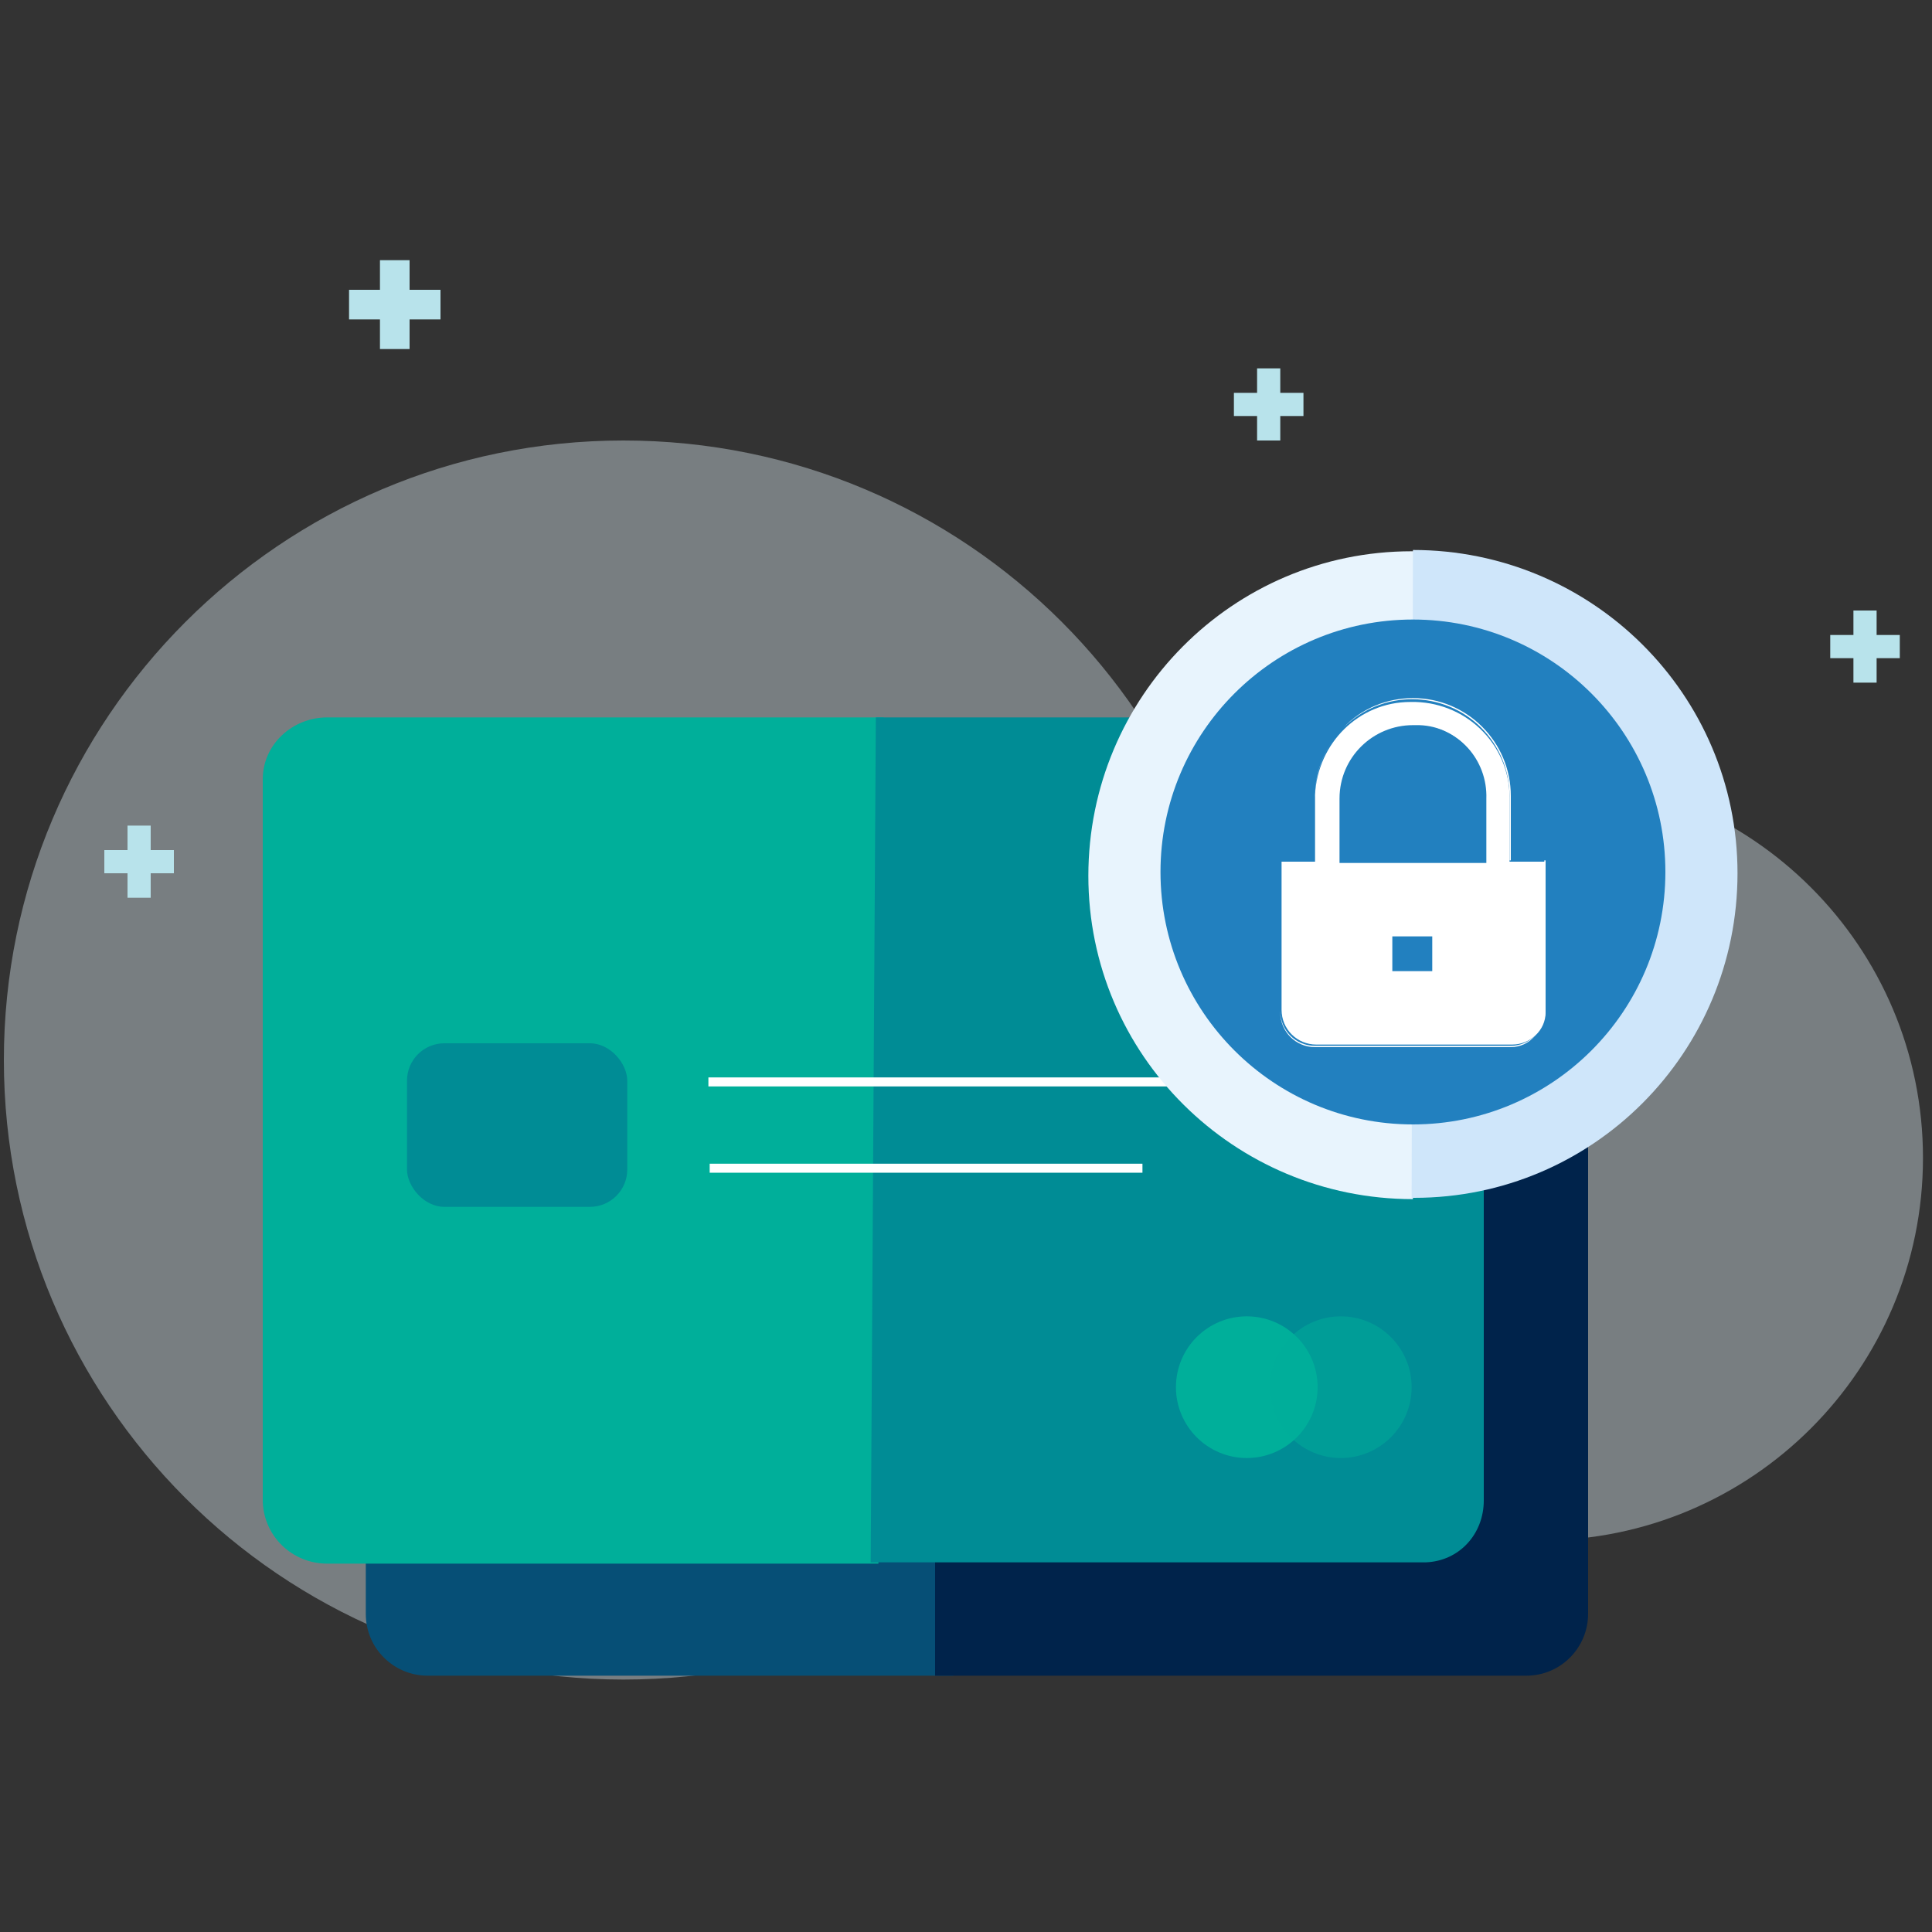 <?xml version="1.0" encoding="UTF-8"?>
<svg id="Layer_1" xmlns="http://www.w3.org/2000/svg" xmlns:xlink="http://www.w3.org/1999/xlink" version="1.1" viewBox="0 0 150 150">
  <rect x="0" y="0" width="150" height="150" fill="#333333" stroke="none"/>
  <!-- Generator: Adobe Illustrator 29.6.0, SVG Export Plug-In . SVG Version: 2.1.1 Build 207)  -->
  <defs>
    <style>
      .st0, .st1 {
        fill: none;
      }

      .st2 {
        opacity: .4;
      }

      .st2, .st3 {
        isolation: isolate;
      }

      .st4 {
        fill: #b8e3eb;
      }

      .st5 {
        fill: #cfe6fa;
      }

      .st6 {
        fill: #00234b;
      }

      .st7 {
        fill: #064f76;
      }

      .st8 {
        fill: #2280bf;
      }

      .st9 {
        clip-path: url(#clippath-1);
      }

      .st1 {
        stroke: #fff;
        stroke-miterlimit: 10;
        stroke-width: .7px;
      }

      .st10 {
        fill: #fff;
      }

      .st3 {
        opacity: .5;
      }

      .st3, .st11 {
        fill: #00af9a;
      }

      .st12 {
        fill: #deedf5;
      }

      .st13 {
        fill: #e8f4fd;
      }

      .st14 {
        clip-path: url(#clippath);
      }

      .st15 {
        fill: #008c95;
      }
    </style>
    <clipPath id="clippath">
      <rect class="st0" x="89.9" y="60.2" width="59.4" height="59.4"/>
    </clipPath>
    <clipPath id="clippath-1">
      <rect class="st0" x=".3" y="34.2" width="96.2" height="96.2"/>
    </clipPath>
  </defs>
  <g id="Group_44071">
    <g id="Group_44024" class="st2">
      <g id="Group_44023">
        <g class="st14">
          <g id="Group_44022">
            <path id="Path_62201" class="st12" d="M119.6,60.2c16.4,0,29.7,13.3,29.7,29.7s-13.3,29.7-29.7,29.7-29.7-13.3-29.7-29.7h0c0-16.4,13.3-29.7,29.7-29.7h0"/>
          </g>
        </g>
      </g>
    </g>
    <g id="Group_44027" class="st2">
      <g id="Group_44026">
        <g class="st9">
          <g id="Group_44025">
            <path id="Path_62202" class="st12" d="M48.4,34.2c26.6,0,48.1,21.5,48.1,48.1s-21.5,48.1-48.1,48.1S.3,108.8.3,82.3s21.5-48.1,48.1-48.1"/>
          </g>
        </g>
      </g>
    </g>
    <path id="Path_62203" class="st4" d="M9.9,67.8h-1.8v-1.8h1.8v-1.9h1.8v1.9h1.8v1.8h-1.8v1.9h-1.8v-1.9Z"/>
    <path id="Path_62205" class="st4" d="M97.6,32.3h-1.8v-1.8h1.8v-1.9h1.8v1.9h1.8v1.8h-1.8v1.9h-1.8v-1.9Z"/>
    <path id="Path_62206" class="st4" d="M29.5,24.8h-2.4v-2.3h2.4v-2.3h2.3v2.3h2.4v2.3h-2.4v2.3h-2.3v-2.3Z"/>
    <path id="Path_62207" class="st4" d="M143.9,51.1h-1.8v-1.8h1.8v-1.9h1.8v1.9h1.8v1.8h-1.8v1.9h-1.8v-1.9Z"/>
  </g>
  <g id="card-lock-business_1">
    <g id="Group_11015">
      <g id="Group_10713">
        <g id="Group_10712">
          <g id="Group_10698">
            <g id="Group_10696">
              <path id="Path_288" class="st7" d="M74,130.1h-40.8c-2.6,0-4.8-2.1-4.8-4.8h0v-56.1c0-2.6,2.1-4.8,4.8-4.8h41.2"/>
              <path id="Path_289" class="st6" d="M72.6,64.5h45.9c2.6,0,4.8,2.1,4.8,4.8h0v56c0,2.6-2.1,4.8-4.8,4.8h-45.9"/>
            </g>
            <rect id="Rectangle_1037" class="st8" x="28.4" y="74.3" width="94.7" height="8.3"/>
            <path id="Path_288-2" class="st11" d="M68.2,121.4H25.4c-2.7,0-4.9-2.1-5-4.8h0v-56.1c0-2.7,2.3-4.8,5-4.8h43.2"/>
            <path id="Path_289-2" class="st15" d="M68,55.7h42.7c2.6,0,4.6,2.2,4.5,4.8h0v56c0,2.6-1.9,4.7-4.5,4.8h-43.1"/>
            <g id="Group_10697">
              <circle id="Ellipse_573" class="st11" cx="96.8" cy="107.7" r="5.5"/>
              <circle id="Ellipse_574" class="st3" cx="104.1" cy="107.7" r="5.5"/>
            </g>
            <rect id="Rectangle_4648" class="st15" x="31.6" y="81" width="17.1" height="12.7" rx="2.9" ry="2.9"/>
            <line id="Line_894" class="st1" x1="55" y1="84" x2="104.4" y2="84"/>
            <line id="Line_895" class="st1" x1="55.1" y1="90.7" x2="88.7" y2="90.7"/>
          </g>
        </g>
      </g>
      <g id="Group_11013">
        <g id="Group_7647">
          <g id="Group_7646">
            <path id="Path_4023" class="st13" d="M109.7,93.1c-13.9,0-25.2-11.2-25.2-25.1,0-13.9,11.2-25.2,25.1-25.2,0,0,.1,0,.2,0h0"/>
            <path id="Path_4024" class="st5" d="M109.7,42.7c13.9,0,25.2,11.2,25.2,25.1,0,13.9-11.2,25.2-25.1,25.2,0,0-.1,0-.2,0"/>
          </g>
        </g>
        <g id="Group_7650">
          <g id="Group_7649">
            <g id="Group_7648">
              <circle id="Ellipse_463" class="st8" cx="109.7" cy="67.7" r="19.6"/>
            </g>
          </g>
        </g>
      </g>
      <g id="Group_11014">
        <path id="Path_10363" class="st10" d="M102.1,81.2c-1.5,0-2.7-1.2-2.7-2.7h0v-11.5h0v11.6c0,1.5,1.2,2.7,2.7,2.7h15.2c.7,0,1.4-.3,1.9-.9-.5.5-1.2.8-1.9.8h-15.2Z"/>
        <path id="Path_10364" class="st10" d="M102.1,61.8c0-2,.8-3.9,2.2-5.3-1.4,1.4-2.2,3.3-2.2,5.4v5h0v-5Z"/>
        <path id="Path_10365" class="st10" d="M104,61.9c0-3.2,2.6-5.7,5.7-5.7h0c-3.2,0-5.7,2.6-5.7,5.7h0v5.1h0v-5.1Z"/>
        <path id="Path_10366" class="st10" d="M110.2,56.2c.2,0,.4,0,.6,0-.2,0-.4,0-.6,0Z"/>
        <rect id="Rectangle_4757" class="st10" x="99.5" y="66.9" width="2.6" height="0"/>
        <path id="Path_10367" class="st10" d="M117.3,66.9v-5.1c0-4.2-3.4-7.6-7.6-7.6-2,0-4,.8-5.4,2.3,3-3,7.8-2.9,10.7,0,1.4,1.4,2.2,3.3,2.2,5.3v5h2.7v11.7c0,.7-.3,1.3-.7,1.8.5-.5.8-1.2.8-1.9v-11.6h-2.7Z"/>
        <path id="Path_10368" class="st10" d="M119.9,66.9h-2.7v-5c0-4.2-3.5-7.5-7.7-7.4-4,0-7.2,3.2-7.4,7.2v5.2h0c0,0-2.6,0-2.6,0v11.5c0,1.5,1.2,2.7,2.7,2.7h15.2c1.4,0,2.6-1.1,2.6-2.5,0,0,0,0,0,0v-11.7ZM111.2,75.4h-3.1v-2.7h3.1v2.7ZM115.5,67h-11.5v-5c0-3.2,2.6-5.7,5.7-5.7h0c.2,0,.3,0,.5,0,3,.1,5.3,2.7,5.2,5.7v5.1Z"/>
        <path id="Path_10369" class="st10" d="M110.9,56.3c2.7.5,4.6,2.9,4.6,5.6v5.1h0v-5.1c0-2.7-1.9-5-4.6-5.6Z"/>
        <path id="Path_10370" class="st10" d="M109.7,56.2h0c.2,0,.3,0,.5,0-.2,0-.3,0-.5,0Z"/>
      </g>
    </g>
  </g>
</svg>